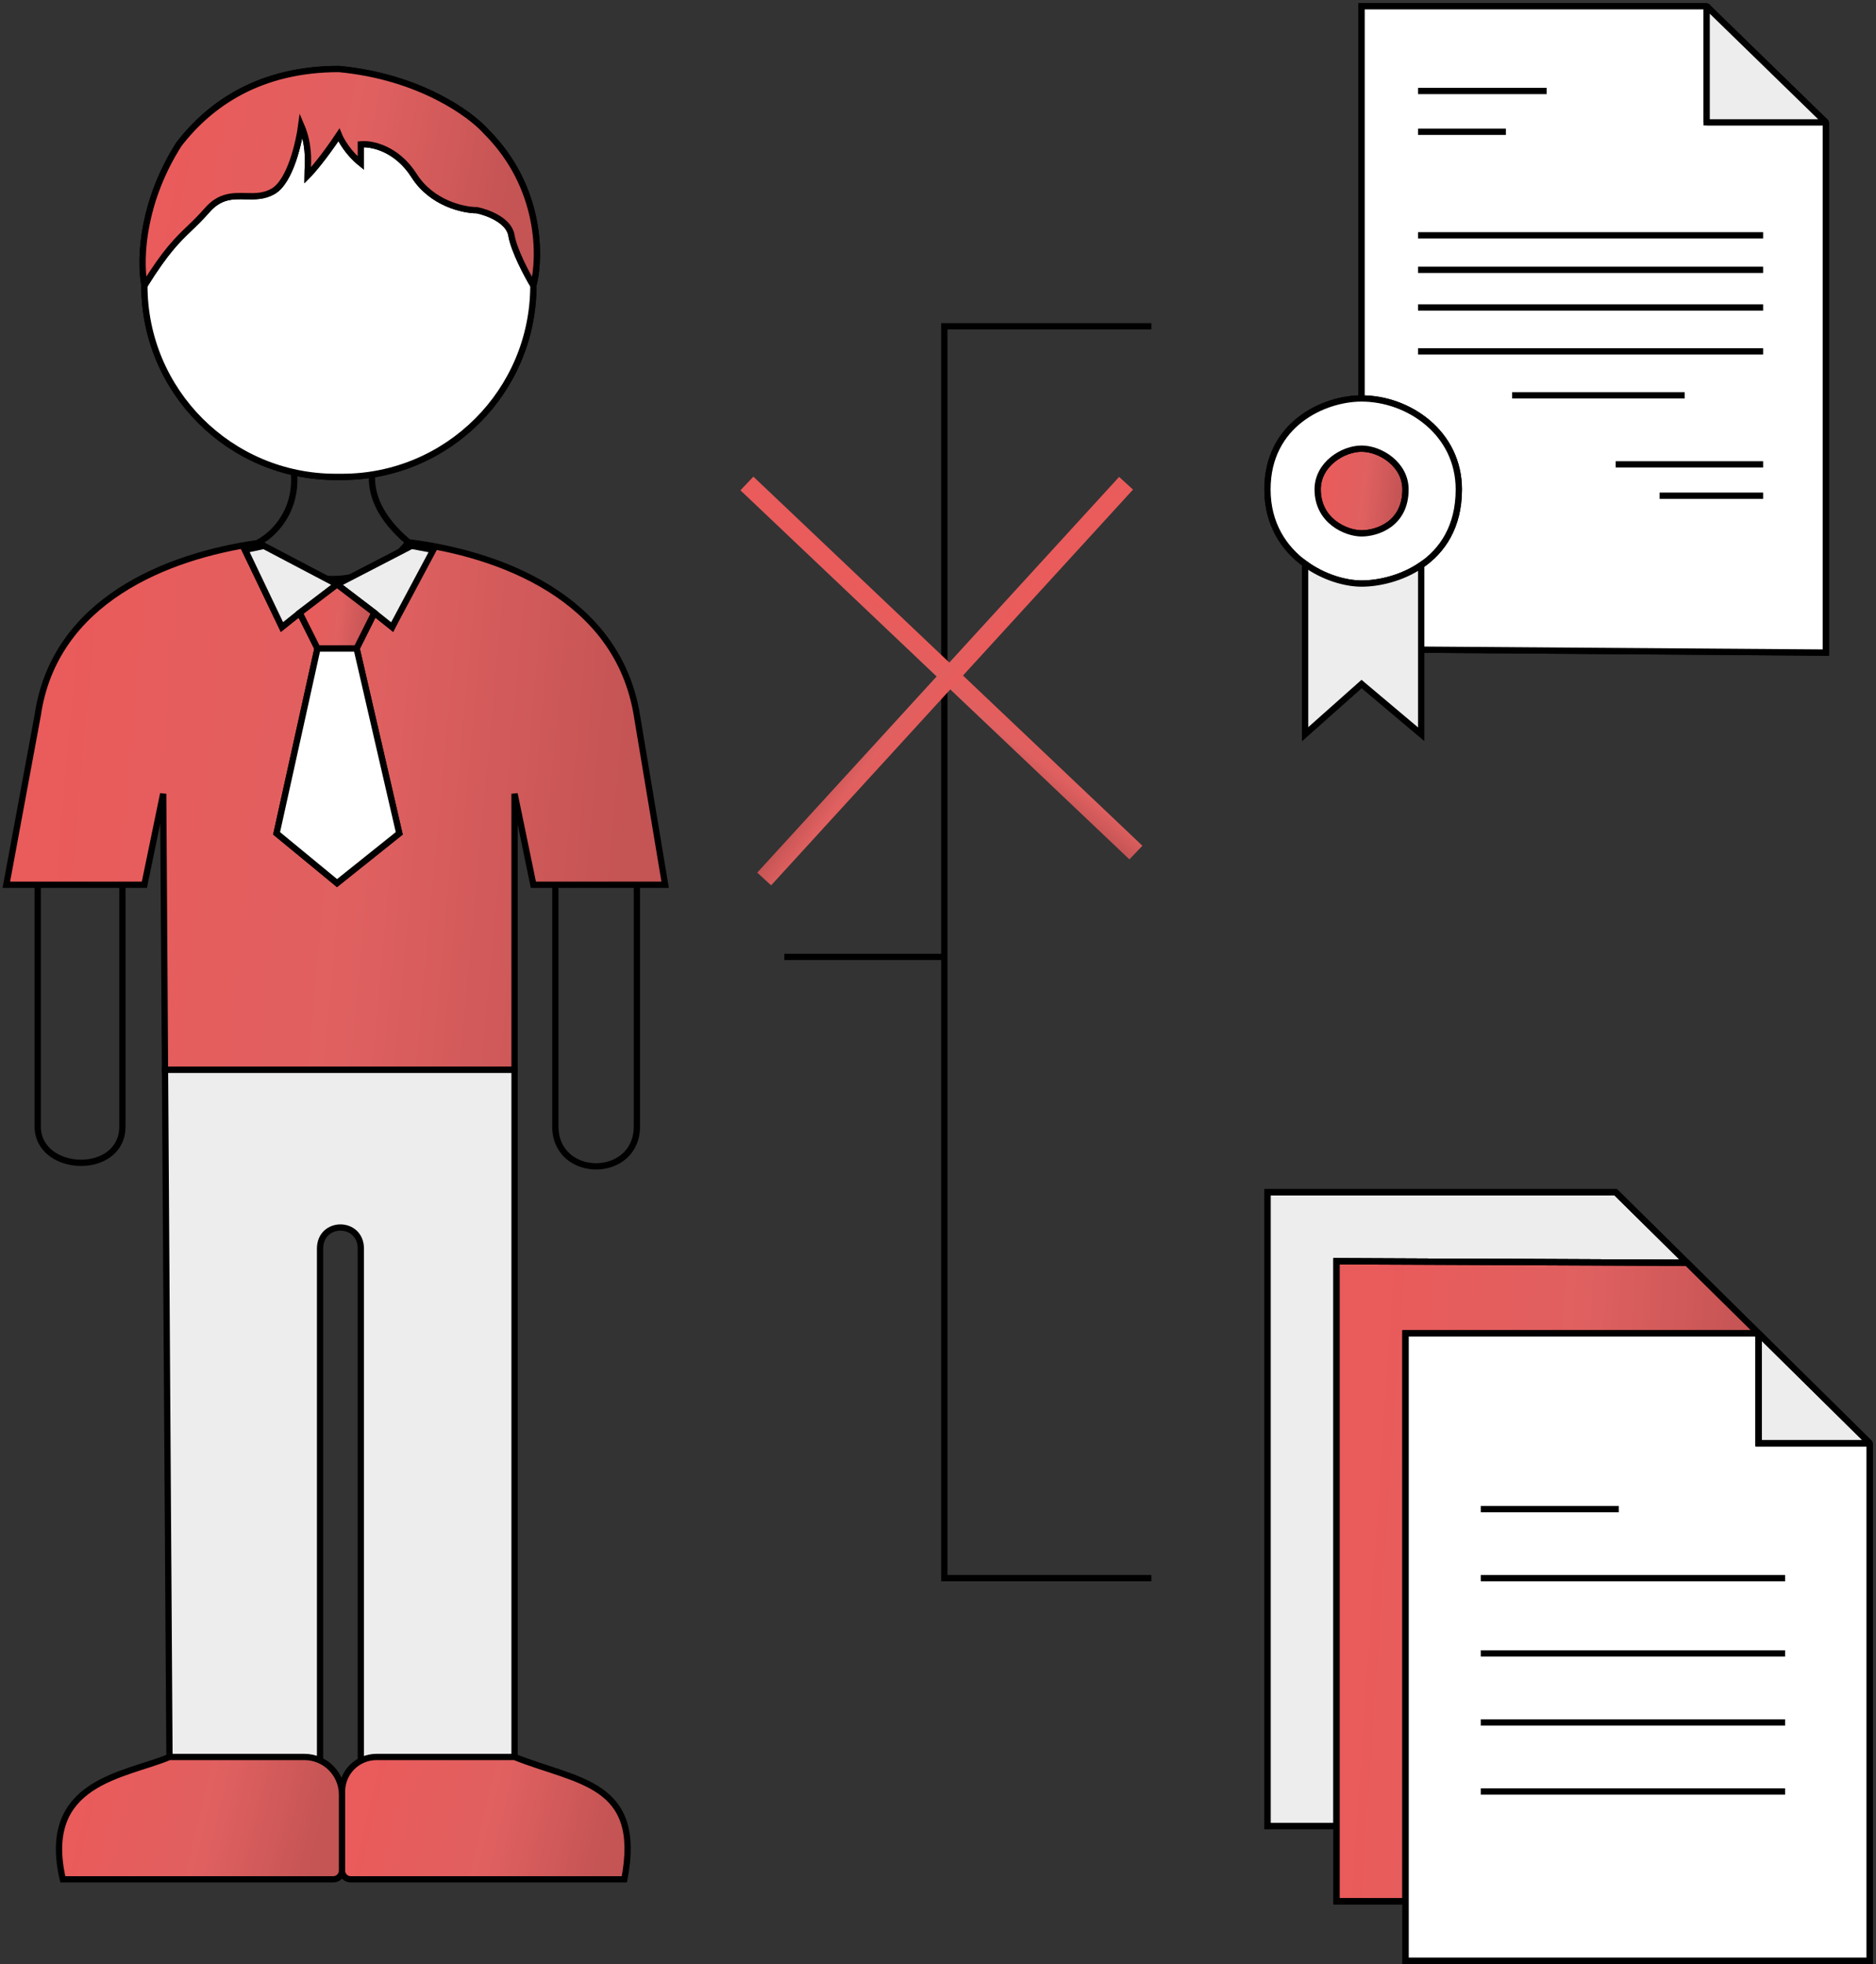 <?xml version="1.0" encoding="UTF-8"?> <svg xmlns="http://www.w3.org/2000/svg" width="299" height="313" viewBox="0 0 299 313" fill="none"><rect x="0" y="0" width="299" height="313" fill="#333333" stroke="none"/> <path d="M217.01 63.5C211.01 63.499 202.009 67.569 202.01 78C202.01 83.567 204.681 87.448 208.01 89.865M217.01 63.5C224.51 63.501 232.509 69 232.509 78C232.509 83.988 229.845 87.791 226.51 90.069M217.01 63.5V1H272.01M272.01 1V19.5H291.01M272.01 1L291.01 19.5M291.01 19.5V104L226.51 103.535M226.51 90.069C223.384 92.204 219.671 93 217.01 93C214.426 93 210.959 92.007 208.01 89.865M226.51 90.069V103.535M208.01 89.865V117L217.01 109L226.51 117V103.535M217.01 71.5C214.01 71.5 210.01 74 210.01 78C210.01 83 214.51 85 217.01 85C219.51 85 224.01 83.5 224.01 78C224.01 74 220.01 71.5 217.01 71.5Z" stroke="black"></path> <path d="M217.01 63.5C224.51 63.501 232.509 69 232.509 78C232.509 83.988 229.845 87.791 226.51 90.069V103.535L291.01 104V19.5H272.01V1H217.01V63.5Z" fill="white"></path> <path d="M217.01 63.5H216.51V64L217.01 64L217.01 63.5ZM226.51 90.069L226.228 89.656L226.01 89.805V90.069H226.51ZM226.51 103.535H226.01V104.031L226.506 104.035L226.51 103.535ZM291.01 104L291.006 104.5L291.51 104.504V104H291.01ZM291.01 19.5H291.51C291.51 19.224 291.286 19 291.01 19V19.5ZM272.01 19.5H271.51V20H272.01V19.5ZM272.01 1H272.51C272.51 0.724 272.286 0.5 272.01 0.5V1ZM217.01 1V0.5H216.51V1H217.01ZM233.009 78C233.009 68.651 224.707 63.001 217.01 63L217.01 64C224.312 64.001 232.009 69.349 232.009 78H233.009ZM226.792 90.482C230.254 88.117 233.009 84.164 233.009 78H232.009C232.009 83.813 229.435 87.465 226.228 89.656L226.792 90.482ZM226.01 90.069V103.535H227.01V90.069H226.01ZM291.013 103.5L226.513 103.035L226.506 104.035L291.006 104.5L291.013 103.5ZM290.51 19.5V104H291.51V19.5H290.51ZM272.01 20H291.01V19H272.01V20ZM271.51 1V19.5H272.51V1H271.51ZM217.01 1.5H272.01V0.5H217.01V1.5ZM217.51 63.5V1H216.51V63.5H217.51Z" fill="black"></path> <path d="M272.01 1V19.5H291.01L272.01 1Z" fill="#EDEDED" stroke="black" stroke-linejoin="bevel"></path> <path d="M217.01 71.5C214.01 71.5 210.01 74 210.01 78C210.01 83 214.51 85 217.01 85C219.51 85 224.01 83.5 224.01 78C224.01 74 220.01 71.5 217.01 71.5Z" fill="url(#paint0_linear)" stroke="black"></path> <path d="M217.01 63.5C211.01 63.499 202.009 67.569 202.01 78C202.01 83.567 204.681 87.448 208.01 89.865C210.959 92.007 214.426 93 217.01 93C219.671 93 223.384 92.204 226.51 90.069C229.845 87.791 232.509 83.988 232.509 78C232.509 69 224.51 63.501 217.01 63.5ZM210.01 78C210.01 74 214.01 71.5 217.01 71.5C220.01 71.5 224.01 74 224.01 78C224.01 83.5 219.51 85 217.01 85C214.51 85 210.01 83 210.01 78Z" fill="white" stroke="black"></path> <path d="M226.51 90.07C223.384 92.204 219.671 93 217.01 93C214.426 93 210.959 92.007 208.01 89.865V117L217.01 109L226.51 117V103.535V90.07Z" fill="#EDEDED" stroke="black"></path> <path d="M226.01 14.5H246.51" stroke="black"></path> <path d="M226.01 21H240.01" stroke="black"></path> <path d="M226.01 37.5H281.01" stroke="black"></path> <path d="M226.01 43H281.01" stroke="black"></path> <path d="M226.01 49H281.01" stroke="black"></path> <path d="M226.01 56H281.01" stroke="black"></path> <path d="M241.01 63H268.51M257.51 74H281.01M264.51 79H281.01" stroke="black"></path> <path d="M257.51 190H202.01V291H213.01V201L268.9 201.25L257.51 190Z" fill="#EDEDED" stroke="black"></path> <path d="M224.01 212.5H280.291L268.9 201.25L213.01 201V291V303H224.01V212.5Z" fill="url(#paint1_linear)" stroke="black"></path> <path d="M298.01 312.5V230H280.291V212.5H224.01V303V312.5H298.01Z" fill="white"></path> <path d="M298.01 230H298.51L298.01 229.5V230ZM298.01 312.5V313H298.51V312.5H298.01ZM280.291 230H279.791V230.5H280.291V230ZM280.291 212.5H280.791L280.291 212V212.5ZM224.01 212.5V212H223.51V212.5H224.01ZM224.01 312.5H223.51V313H224.01V312.5ZM297.51 230V312.5H298.51V230H297.51ZM280.291 230.5H298.01V229.5H280.291V230.5ZM280.791 230V212.5H279.791V230H280.791ZM224.01 213H280.291V212H224.01V213ZM224.51 303V212.5H223.51V303H224.51ZM224.51 312.5V303H223.51V312.5H224.51ZM298.01 312H224.01V313H298.01V312Z" fill="black"></path> <path d="M298.01 230L280.291 212.5V230H298.01Z" fill="#EDEDED"></path> <path d="M280.291 212.5L280.642 212.144L279.791 212.5H280.291ZM298.01 230V230.5L298.361 229.644L298.01 230ZM280.291 230H279.791V230.5H280.291V230ZM279.94 212.856L297.658 230.356L298.361 229.644L280.642 212.144L279.94 212.856ZM280.791 230V212.5H279.791V230H280.791ZM280.291 230.5H298.01V229.5H280.291V230.5Z" fill="black"></path> <path d="M257.51 190L257.861 189.644L257.715 189.5H257.51V190ZM298.01 230H298.51L298.361 229.644L298.01 230ZM298.01 312.5V313H298.51V312.5H298.01ZM224.01 312.5H223.51V313H224.01V312.5ZM224.01 212.5V212H223.51V212.5H224.01ZM280.291 230H279.791V230.5H280.291V230ZM202.01 190V189.5H201.51V190H202.01ZM202.01 291H201.51V291.5H202.01V291ZM213.01 303H212.51V303.5H213.01V303ZM213.01 201L213.012 200.5L212.51 200.498V201H213.01ZM297.51 230V312.5H298.51V230H297.51ZM298.01 312H224.01V313H298.01V312ZM279.94 212.856L297.658 230.356L298.361 229.644L280.642 212.144L279.94 212.856ZM224.01 213H280.291V212H224.01V213ZM280.291 230.5H298.01V229.5H280.291V230.5ZM280.791 230V212.5H279.791V230H280.791ZM257.51 189.5H202.01V190.5H257.51V189.5ZM201.51 190V291H202.51V190H201.51ZM202.01 291.5H213.01V290.5H202.01V291.5ZM212.51 291V303H213.51V291H212.51ZM224.51 312.5V303H223.51V312.5H224.51ZM224.51 303V212.5H223.51V303H224.51ZM213.01 303.5H224.01V302.5H213.01V303.5ZM213.51 291V201H212.51V291H213.51ZM257.158 190.356L268.549 201.606L269.252 200.894L257.861 189.644L257.158 190.356ZM268.549 201.606L279.94 212.856L280.642 212.144L269.252 200.894L268.549 201.606ZM213.008 201.5L268.898 201.75L268.903 200.75L213.012 200.5L213.008 201.5ZM236.01 241H258.01V240H236.01V241ZM236.01 252H284.51V251H236.01V252ZM236.01 264H284.51V263H236.01V264ZM236.01 275H284.51V274H236.01V275ZM236.01 286H284.51V285H236.01V286Z" fill="black"></path> <path d="M125.01 152.5H150.51M150.51 152.5V251.5H183.51M150.51 152.5V52H183.51" stroke="black"></path> <path d="M26.01 126.5L26.296 170.5H82.01V126.5L85.01 141H88.51H101.51H106.01L101.51 114C98.426 95.114 79.497 88.212 65.106 86.421V86.421C59.272 93.823 48.212 94.282 41.785 87.389L41.01 86.557C26.674 88.604 8.669 95.683 6.01 114L1.01 141H6.01H19.51H23.01L26.01 126.5Z" fill="url(#paint2_linear)"></path> <path d="M42.01 86.421C41.679 86.464 41.345 86.509 41.01 86.557M65.106 86.421C79.497 88.212 98.426 95.114 101.51 114L106.01 141H101.51M65.106 86.421C55.983 78.759 59.574 71.614 62.51 69H45.01C49.81 79 44.343 84.871 41.01 86.557M65.106 86.421V86.421C59.272 93.823 48.212 94.282 41.785 87.389L41.01 86.557M41.01 86.557C26.674 88.604 8.669 95.683 6.01 114L1.01 141H6.01M19.51 141V179.5C19.51 187.5 6.01 187 6.01 179.5V141M19.51 141H23.01L26.01 126.5L26.296 170.5H82.01V126.5L85.01 141H88.51M19.51 141H6.01M88.51 141V179.5C88.51 188 101.51 188 101.51 179.5V141M88.51 141H101.51" stroke="black"></path> <path d="M54.01 14.999C55.01 15.666 56.41 17.899 54.01 21.5M54.01 21.5C51.61 25.099 49.677 27.333 49.01 28C49.01 27.739 49.025 27.433 49.042 27.087C49.124 25.442 49.249 22.891 48.01 20C47.677 22.5 46.31 28.899 43.51 30.5C42.052 31.333 40.593 31.298 39.135 31.263C37.093 31.215 35.052 31.166 33.01 33.499C31.927 34.738 31.035 35.593 30.171 36.42C28.246 38.266 26.462 39.976 23.01 45.499M54.01 21.5C54.343 22.333 55.51 24.399 57.51 26M23.01 45.499V45.499C23.01 62.344 36.666 75.999 53.51 75.999V75.999M23.01 45.499C22.177 40.666 22.91 31.799 28.51 23C33.51 16.5 41.51 10.999 54.01 11C66.811 12.2 75.01 18.167 77.51 21C86.31 29.8 86.177 41 85.01 45.499M23.01 45.499C23.01 62.344 36.666 75.999 53.51 75.999M57.51 26C57.51 26 57.51 25.399 57.51 23M57.51 26C57.51 24 57.51 20.599 57.51 23M57.51 26V23M57.51 23C59.177 22.833 63.21 23.599 66.01 28C68.81 32.4 73.844 33.499 76.01 33.499C77.677 33.833 81.11 35.099 81.51 37.499C81.91 39.9 84.01 43.833 85.01 45.499M85.01 45.499V45.499C85.01 62.344 71.355 75.999 54.51 75.999V75.999M85.01 45.499C85.01 62.344 71.355 75.999 54.51 75.999M53.51 75.999H54.01H54.51" stroke="black"></path> <path fill-rule="evenodd" clip-rule="evenodd" d="M54.01 21.5C51.61 25.1 49.676 27.333 49.01 28C49.01 27.739 49.025 27.433 49.042 27.087C49.123 25.442 49.249 22.892 48.01 20C47.676 22.5 46.31 28.9 43.51 30.5C42.051 31.333 40.593 31.299 39.135 31.264C37.093 31.215 35.051 31.167 33.01 33.5C31.926 34.738 31.034 35.593 30.171 36.421C28.246 38.267 26.462 39.977 23.01 45.5C23.01 62.345 36.665 76 53.51 76H54.01H54.51C71.355 76 85.01 62.345 85.01 45.5C84.01 43.833 81.91 39.9 81.51 37.5C81.11 35.1 77.676 33.833 76.01 33.5C73.843 33.5 68.81 32.4 66.01 28C63.21 23.6 59.176 22.833 57.51 23V26C55.51 24.4 54.343 22.333 54.01 21.5Z" fill="white" stroke="black"></path> <path fill-rule="evenodd" clip-rule="evenodd" d="M49.01 28C49.677 27.333 51.61 25.099 54.01 21.5C54.343 22.333 55.51 24.399 57.51 26V23C59.177 22.833 63.21 23.599 66.01 28C68.81 32.4 73.844 33.499 76.01 33.499C77.677 33.833 81.11 35.099 81.51 37.499C81.91 39.9 84.01 43.833 85.01 45.499C86.177 41 86.31 29.8 77.51 21C75.01 18.167 66.811 12.2 54.01 11C41.51 10.999 33.51 16.5 28.51 23C22.91 31.799 22.177 40.666 23.01 45.499C26.462 39.976 28.246 38.266 30.171 36.42C31.035 35.593 31.927 34.738 33.01 33.499C35.052 31.166 37.093 31.215 39.135 31.263C40.593 31.298 42.052 31.333 43.51 30.5C46.31 28.899 47.677 22.5 48.01 20C49.249 22.891 49.124 25.442 49.042 27.087C49.025 27.433 49.01 27.739 49.01 28Z" fill="url(#paint3_linear)" stroke="black"></path> <path d="M57.51 280.5L82.01 280V170.5H26.297L27.01 280L51.01 280.5V199C51.01 194.5 57.51 194.5 57.51 199V280.5Z" fill="#EDEDED" stroke="black"></path> <path d="M99.51 299.5C102.51 284 92.01 284 82.01 280H60.01V280C56.972 280 54.51 282.462 54.51 285.5V298.107C54.51 298.876 55.133 299.5 55.903 299.5H99.51Z" fill="url(#paint4_linear)" stroke="black"></path> <path d="M27.01 280C19.843 283 6.41 283.9 10.01 299.5H53.117C53.886 299.5 54.51 298.876 54.51 298.107V286C54.51 282.686 51.824 280 48.51 280V280H27.01Z" fill="url(#paint5_linear)" stroke="black"></path> <path d="M56.834 103.333L63.635 132.803L53.717 140.737L44.083 132.803L44.933 128.959L50.6 103.333M56.834 103.333H50.6M56.834 103.333L59.667 97.666M50.6 103.333L47.766 97.666M59.667 97.666L53.717 93.132M59.667 97.666L62.501 99.933L68.565 87.632C66.305 87.49 65.682 87.095 65.565 87.004L53.717 93.132M53.717 93.132L47.766 97.666M53.717 93.132L42.065 87L39.01 87.632L44.933 99.933L47.766 97.666" stroke="black"></path> <path d="M65.564 87.132L53.716 93.133L42.065 87.132" stroke="black"></path> <path d="M53.718 93.132L47.767 97.666L44.934 99.933L39.066 87.631L42.066 87L53.718 93.132Z" fill="#EDEDED" stroke="black"></path> <path d="M59.667 97.666L53.717 93.132L65.565 87.004C66.565 87.132 65.565 87.004 69.065 87.632L62.501 99.933L59.667 97.666Z" fill="#EDEDED" stroke="black"></path> <path d="M53.716 140.738L63.634 132.804L56.833 103.334H50.599L44.932 128.96L44.082 132.804L53.716 140.738Z" fill="white" stroke="black"></path> <path d="M50.599 103.334H56.833L59.667 97.667L53.716 93.133L47.766 97.667L50.599 103.334Z" fill="url(#paint6_linear)" stroke="black"></path> <line x1="119.042" y1="77.049" x2="181.042" y2="135.869" stroke="url(#paint7_linear)" stroke-width="3"></line> <line x1="179.474" y1="77.012" x2="121.798" y2="140.078" stroke="url(#paint8_linear)" stroke-width="3"></line> <defs> <linearGradient id="paint0_linear" x1="211.332" y1="73.976" x2="223.495" y2="75.265" gradientUnits="userSpaceOnUse"> <stop stop-color="#EA5B5B"></stop> <stop offset="0.547" stop-color="#E06060"></stop> <stop offset="1" stop-color="#C55454"></stop> </linearGradient> <linearGradient id="paint1_linear" x1="219.363" y1="219.71" x2="278.205" y2="223.675" gradientUnits="userSpaceOnUse"> <stop stop-color="#EA5B5B"></stop> <stop offset="0.547" stop-color="#E06060"></stop> <stop offset="1" stop-color="#C55454"></stop> </linearGradient> <linearGradient id="paint2_linear" x1="10.925" y1="90.439" x2="102.401" y2="98.835" gradientUnits="userSpaceOnUse"> <stop stop-color="#EA5B5B"></stop> <stop offset="0.547" stop-color="#E06060"></stop> <stop offset="1" stop-color="#C55454"></stop> </linearGradient> <linearGradient id="paint3_linear" x1="28.658" y1="17.328" x2="82.026" y2="27.261" gradientUnits="userSpaceOnUse"> <stop stop-color="#EA5B5B"></stop> <stop offset="0.547" stop-color="#E06060"></stop> <stop offset="1" stop-color="#C55454"></stop> </linearGradient> <linearGradient id="paint4_linear" x1="58.809" y1="283.577" x2="96.648" y2="292.602" gradientUnits="userSpaceOnUse"> <stop stop-color="#EA5B5B"></stop> <stop offset="0.547" stop-color="#E06060"></stop> <stop offset="1" stop-color="#C55454"></stop> </linearGradient> <linearGradient id="paint5_linear" x1="13.667" y1="283.577" x2="51.195" y2="292.445" gradientUnits="userSpaceOnUse"> <stop stop-color="#EA5B5B"></stop> <stop offset="0.547" stop-color="#E06060"></stop> <stop offset="1" stop-color="#C55454"></stop> </linearGradient> <linearGradient id="paint6_linear" x1="48.889" y1="95.004" x2="59.199" y2="96.233" gradientUnits="userSpaceOnUse"> <stop stop-color="#EA5B5B"></stop> <stop offset="0.547" stop-color="#E06060"></stop> <stop offset="1" stop-color="#C55454"></stop> </linearGradient> <linearGradient id="paint7_linear" x1="123.738" y1="83.824" x2="118.602" y2="90.651" gradientUnits="userSpaceOnUse"> <stop stop-color="#EA5B5B"></stop> <stop offset="0.547" stop-color="#E06060"></stop> <stop offset="1" stop-color="#C55454"></stop> </linearGradient> <linearGradient id="paint8_linear" x1="172.785" y1="81.832" x2="165.866" y2="76.821" gradientUnits="userSpaceOnUse"> <stop stop-color="#EA5B5B"></stop> <stop offset="0.547" stop-color="#E06060"></stop> <stop offset="1" stop-color="#C55454"></stop> </linearGradient> </defs> </svg> 